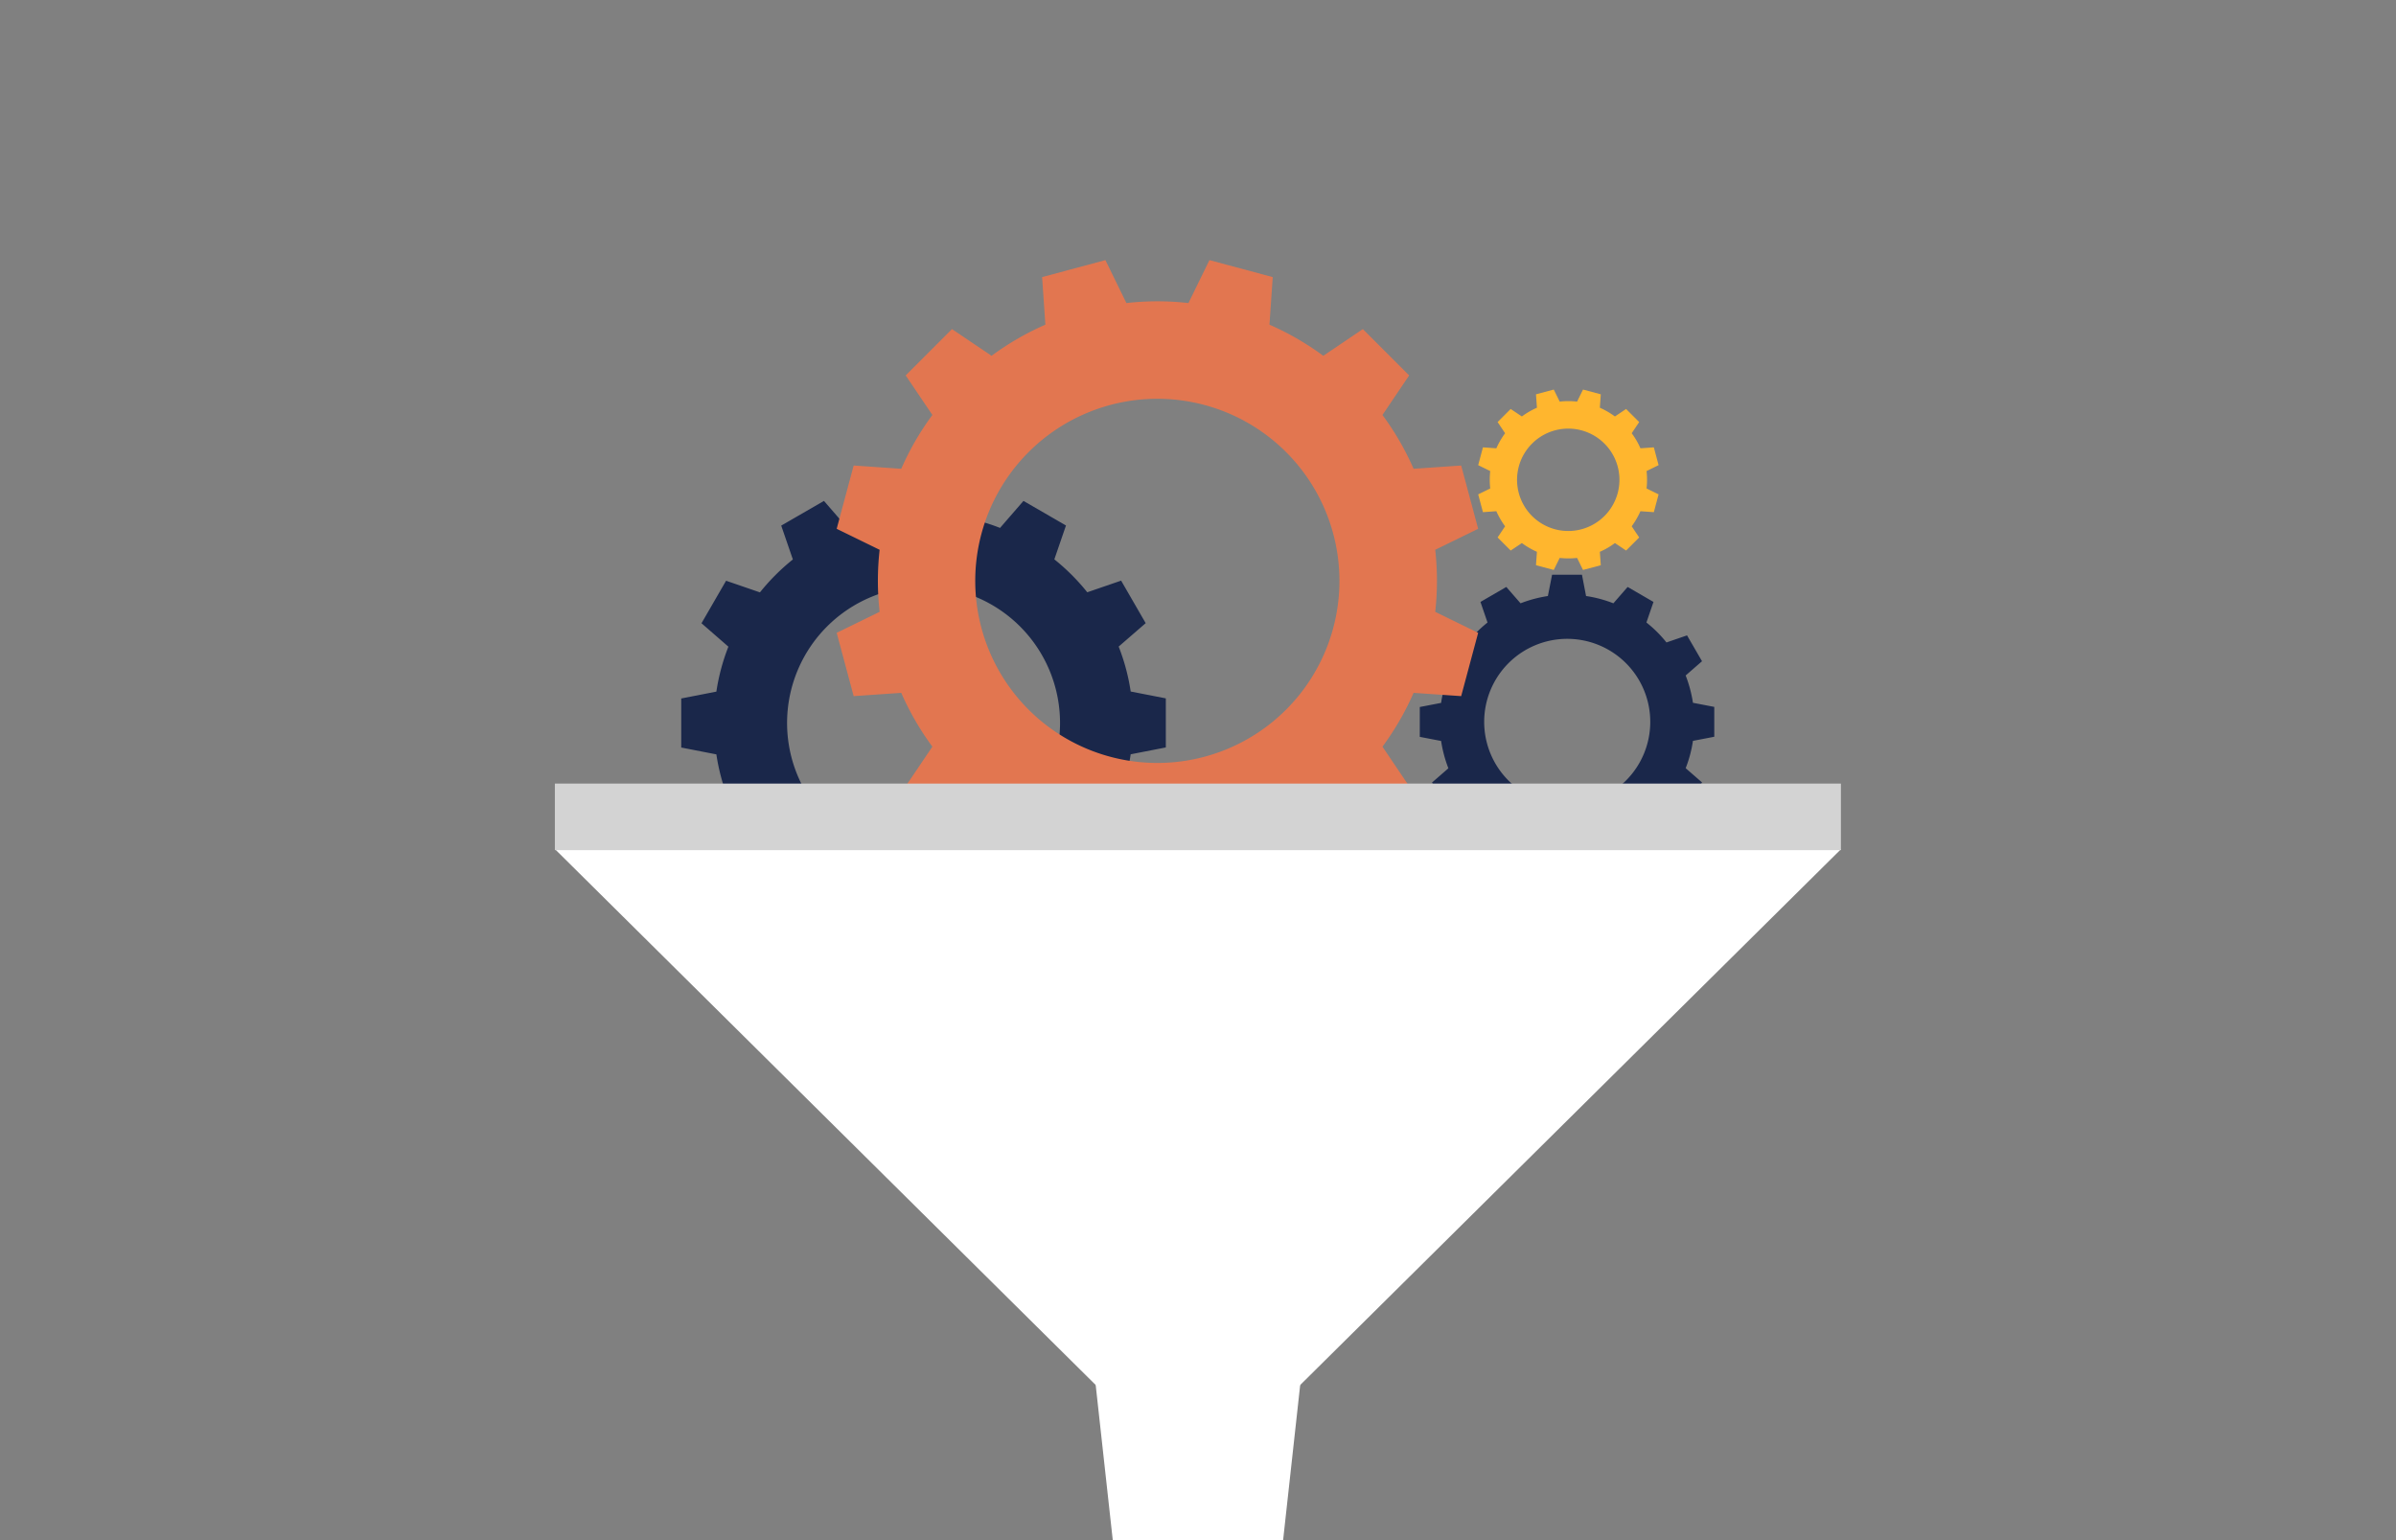 <svg xmlns="http://www.w3.org/2000/svg" xmlns:xlink="http://www.w3.org/1999/xlink" width="350" height="225" viewBox="0 0 350 225">
  <rect x="0" y="0" width="350" height="225" fill="#808080" stroke="none"/>
  <defs>
    <clipPath id="clip-icon-filter">
      <rect width="350" height="225"/>
    </clipPath>
  </defs>
  <g id="icon-filter" clip-path="url(#clip-icon-filter)">
    <g id="bg-img-gears" transform="translate(-709.448 -178.402)">
      <g id="Group_2" data-name="Group 2" transform="translate(790.5 216.4)">
        <path id="Path_4" data-name="Path 4" d="M942.027,496.274h7.167l1-5.132a30.1,30.1,0,0,0,6.566-1.757l3.422,3.93,6.211-3.591-1.7-4.947a30.837,30.837,0,0,0,4.809-4.809l4.947,1.7,3.591-6.211-3.93-3.422a30.1,30.1,0,0,0,1.757-6.566l5.132-1V457.3l-5.132-1a30.094,30.094,0,0,0-1.757-6.566l3.946-3.422L974.47,440.1l-4.947,1.7a30.845,30.845,0,0,0-4.809-4.809l1.7-4.947-6.211-3.591-3.422,3.946a30.093,30.093,0,0,0-6.566-1.757l-1-5.132h-7.167l-1,5.132a30.091,30.091,0,0,0-6.566,1.757l-3.422-3.946-6.242,3.607,1.7,4.947a30.844,30.844,0,0,0-4.809,4.809l-4.947-1.7-3.591,6.211,3.93,3.422a30.087,30.087,0,0,0-1.757,6.566l-5.132,1v7.167l5.132,1a30.087,30.087,0,0,0,1.757,6.566l-3.946,3.422,3.591,6.211,4.947-1.7a30.846,30.846,0,0,0,4.809,4.809l-1.7,4.947,6.211,3.591,3.422-3.946A30.09,30.09,0,0,0,941,491.139Zm-16.353-35.387A19.936,19.936,0,1,1,945.6,480.831,19.936,19.936,0,0,1,925.674,460.887Z" transform="translate(-891.751 -393.273)" fill="#1a274a"/>
        <path id="Path_5" data-name="Path 5" d="M1629.643,557.6H1634l.6-3.113a19.023,19.023,0,0,0,3.992-1.063l2.081,2.389,3.776-2.189-1.033-3.005a18.048,18.048,0,0,0,2.913-2.928l3.005,1.033,2.189-3.776-2.389-2.081a18.153,18.153,0,0,0,1.064-3.992l3.113-.6v-4.362l-3.113-.6a19.034,19.034,0,0,0-1.064-3.992l2.389-2.081-2.189-3.776-3.005,1.033a18.047,18.047,0,0,0-2.928-2.913l1.032-3.005-3.776-2.189-2.081,2.389a18.135,18.135,0,0,0-3.992-1.063l-.6-3.113h-4.362l-.616,3.113a19.03,19.03,0,0,0-3.992,1.063l-2.081-2.389-3.776,2.189,1.033,3.005a18.048,18.048,0,0,0-2.913,2.928l-3.005-1.033-2.189,3.776,2.389,2.081a18.123,18.123,0,0,0-1.063,3.992l-3.113.6v4.362l3.113.6a19.016,19.016,0,0,0,1.063,3.992l-2.389,2.081,2.189,3.776,3.005-1.033a19.39,19.39,0,0,0,2.913,2.928l-1.033,3.005,3.776,2.189,2.081-2.389a18.133,18.133,0,0,0,3.992,1.063Zm-9.941-21.5a12.13,12.13,0,1,1,12.13,12.13,12.13,12.13,0,0,1-12.13-12.13Z" transform="translate(-1483.949 -468.64)" fill="#1a274a"/>
        <path id="Path_6" data-name="Path 6" d="M1687.124,362.535l1.911-1.911-1.094-1.634a11.723,11.723,0,0,0,1.279-2.2l1.957.139.694-2.6-1.757-.863a11.69,11.69,0,0,0,0-2.543l1.757-.863-.694-2.6-1.957.139a10.942,10.942,0,0,0-1.279-2.2l1.094-1.634-1.911-1.911-1.634,1.094a11.727,11.727,0,0,0-2.2-1.279l.139-1.957-2.6-.694-.863,1.757a11.7,11.7,0,0,0-2.543,0l-.863-1.757-2.6.694.139,1.957a11.719,11.719,0,0,0-2.2,1.279l-1.634-1.094-1.911,1.911,1.094,1.634a11.729,11.729,0,0,0-1.279,2.2l-1.957-.139-.693,2.6,1.757.863a11.683,11.683,0,0,0,0,2.543l-1.757.863.693,2.6,1.957-.139a11.722,11.722,0,0,0,1.279,2.2l-1.094,1.634,1.911,1.911,1.634-1.094a11.727,11.727,0,0,0,2.2,1.279l-.139,1.957,2.6.694.863-1.757a11.691,11.691,0,0,0,2.543,0l.863,1.757,2.6-.694-.139-1.957a10.942,10.942,0,0,0,2.2-1.279Zm-13.748-5.055a7.479,7.479,0,1,1,5.294,2.2,7.487,7.487,0,0,1-5.294-2.2Z" transform="translate(-1530.641 -320.104)" fill="#ffb62e"/>
        <path id="Path_7" data-name="Path 7" d="M1067.68,293.262l6.766,6.766,5.78-3.9a40.659,40.659,0,0,0,7.86,4.547l-.478,6.951,9.247,2.481,3.067-6.273a40.5,40.5,0,0,0,9.063,0l3.067,6.273,9.247-2.481-.478-6.951a40.663,40.663,0,0,0,7.86-4.547l5.78,3.9,6.766-6.766-3.9-5.78a40.653,40.653,0,0,0,4.547-7.86l6.951.478,2.481-9.247-6.273-3.067a40.5,40.5,0,0,0,0-9.063l6.273-3.067-2.481-9.247-6.951.478a40.646,40.646,0,0,0-4.547-7.86l3.9-5.78-6.766-6.766-5.78,3.9a40.661,40.661,0,0,0-7.86-4.547l.478-6.951-9.247-2.481-3.067,6.273a40.5,40.5,0,0,0-9.063,0l-3.067-6.273-9.247,2.481.478,6.951a40.657,40.657,0,0,0-7.86,4.547l-5.78-3.9-6.766,6.766,3.9,5.78a40.646,40.646,0,0,0-4.547,7.86l-6.951-.478-2.481,9.247,6.273,3.067a40.525,40.525,0,0,0,0,9.063l-6.273,3.067,2.481,9.247,6.951-.478a40.66,40.66,0,0,0,4.547,7.86Zm17.955-48.811a26.6,26.6,0,1,1,0,37.622,26.6,26.6,0,0,1,0-37.622Z" transform="translate(-1016.433 -216.4)" fill="#e27650"/>
        <g id="Group_1" data-name="Group 1" transform="translate(0 76.477)">
          <path id="Path_8" data-name="Path 8" d="M884.439,863.139l93.956-93.1H790.5Z" transform="translate(-790.5 -760.477)" fill="#fff"/>
          <rect id="Rectangle_1" data-name="Rectangle 1" width="187.863" height="9.723" fill="#d3d3d3"/>
          <path id="Path_9" data-name="Path 9" d="M1331.932,1269.1H1301.6l6.273,57h17.786Z" transform="translate(-1222.827 -1183.33)" fill="#fff"/>
        </g>
      </g>
    </g>
  </g>
</svg>
